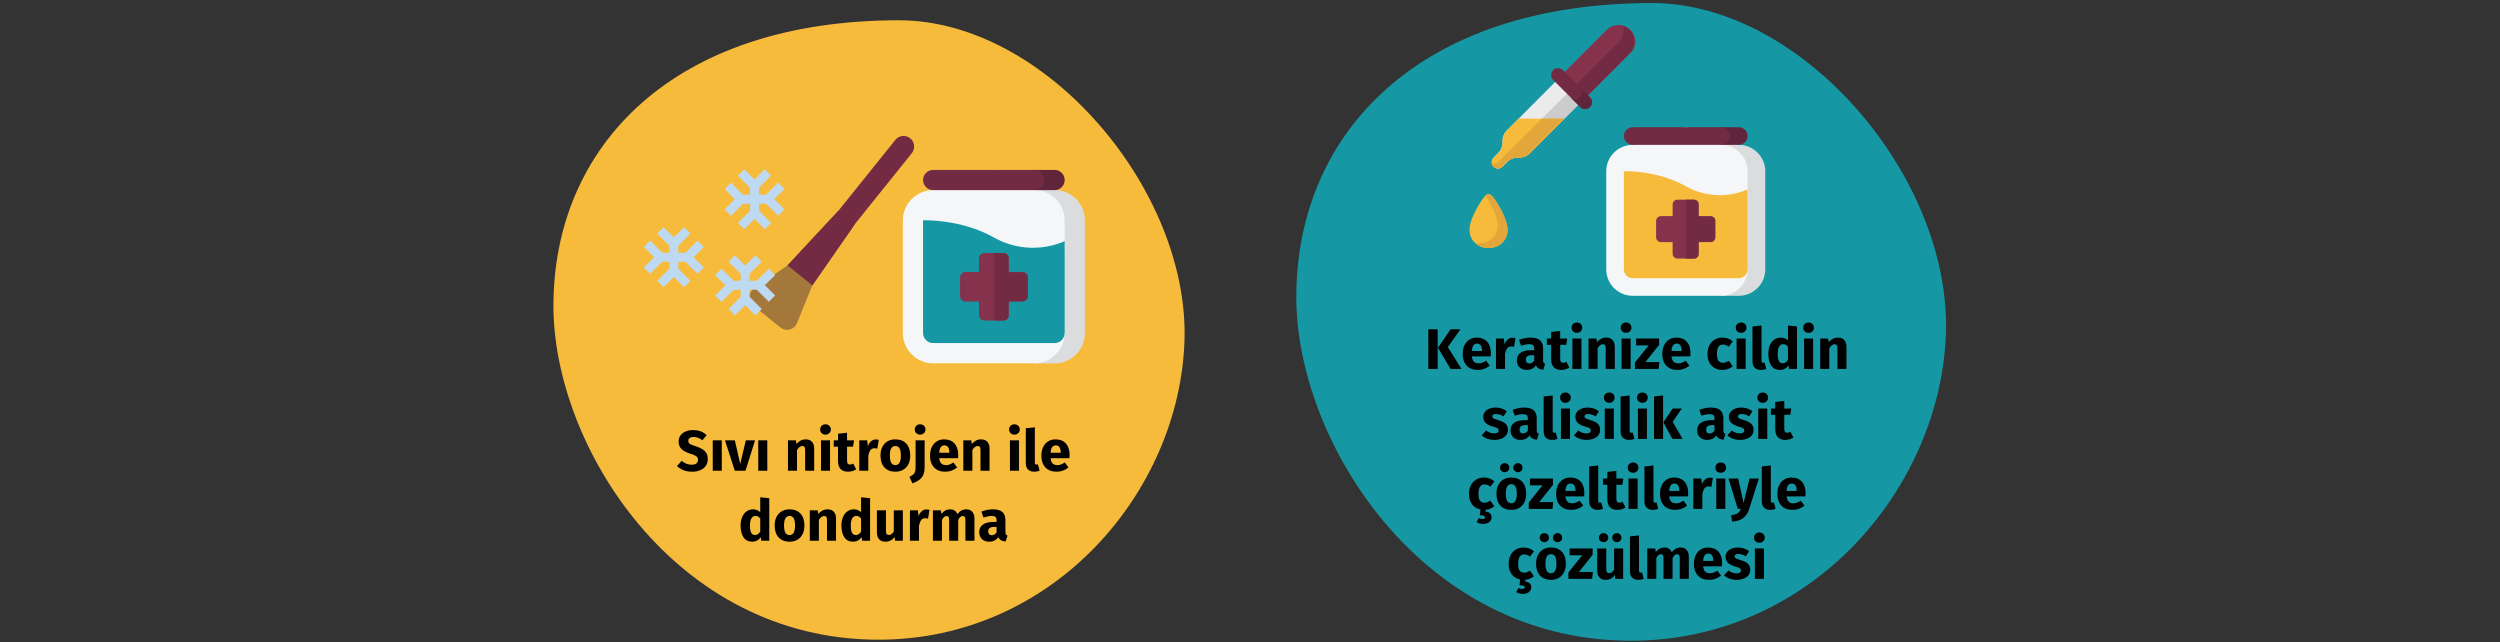 <?xml version="1.0" encoding="UTF-8"?>
<svg xmlns="http://www.w3.org/2000/svg" xmlns:xlink="http://www.w3.org/1999/xlink" width="786px" height="202px" viewBox="0 0 786 202" version="1.1">
  <rect x="0" y="0" width="786" height="202" fill="#333333" stroke="none"/>
  <title>Group 2@2x</title>
  <g id="Page-1" stroke="none" stroke-width="1" fill="none" fill-rule="evenodd">
    <g id="vorlage" transform="translate(-123, -549)">
      <g id="Group-2" transform="translate(123, 549.964)">
        <g id="Group" transform="translate(174, 5.411)" fill-rule="nonzero">
          <path d="M102.21,194.746 C157.435,194.746 196.853,148.036 198.4,100.769 C199.946,53.502 154.87,0 108.584,0 C37.609,0 0,39.608 0,89.828 C0,133.51 37.904,194.746 102.21,194.746 Z" id="Oval-Copy-4" fill="#F7BB3C"></path>
          <path d="M43.569,141.931 C44.589,141.931 45.471,141.766 46.215,141.436 C46.959,141.106 47.529,140.644 47.925,140.05 C48.321,139.456 48.519,138.769 48.519,137.989 C48.519,136.897 48.219,136.054 47.619,135.46 C47.019,134.866 46.083,134.365 44.811,133.957 C44.139,133.741 43.635,133.555 43.299,133.399 C42.963,133.243 42.729,133.078 42.597,132.904 C42.465,132.73 42.399,132.505 42.399,132.229 C42.399,131.833 42.549,131.53 42.849,131.32 C43.149,131.11 43.557,131.005 44.073,131.005 C45.045,131.005 45.957,131.353 46.809,132.049 L46.809,132.049 L48.177,130.447 C47.613,129.907 46.986,129.505 46.296,129.241 C45.606,128.977 44.793,128.845 43.857,128.845 C42.993,128.845 42.219,128.992 41.535,129.286 C40.851,129.58 40.317,130 39.933,130.546 C39.549,131.092 39.357,131.725 39.357,132.445 C39.357,133.381 39.648,134.155 40.23,134.767 C40.812,135.379 41.793,135.895 43.173,136.315 C43.785,136.507 44.253,136.687 44.577,136.855 C44.901,137.023 45.129,137.212 45.261,137.422 C45.393,137.632 45.459,137.893 45.459,138.205 C45.459,138.685 45.282,139.06 44.928,139.33 C44.574,139.6 44.091,139.735 43.479,139.735 C42.879,139.735 42.324,139.633 41.814,139.429 C41.304,139.225 40.809,138.919 40.329,138.511 L40.329,138.511 L38.835,140.149 C39.399,140.689 40.074,141.121 40.86,141.445 C41.646,141.769 42.549,141.931 43.569,141.931 Z M52.929,141.625 L52.929,132.067 L50.085,132.067 L50.085,141.625 L52.929,141.625 Z M60.381,141.625 L63.387,132.067 L60.489,132.067 L58.725,139.465 L57.033,132.067 L53.937,132.067 L57.015,141.625 L60.381,141.625 Z M67.239,141.625 L67.239,132.067 L64.395,132.067 L64.395,141.625 L67.239,141.625 Z M76.581,141.625 L76.581,135.091 C77.109,134.263 77.661,133.849 78.237,133.849 C78.537,133.849 78.762,133.942 78.912,134.128 C79.062,134.314 79.137,134.647 79.137,135.127 L79.137,135.127 L79.137,141.625 L81.981,141.625 L81.981,134.641 C81.981,133.729 81.747,133.021 81.279,132.517 C80.811,132.013 80.163,131.761 79.335,131.761 C78.747,131.761 78.216,131.881 77.742,132.121 C77.268,132.361 76.827,132.721 76.419,133.201 L76.419,133.201 L76.221,132.067 L73.737,132.067 L73.737,141.625 L76.581,141.625 Z M85.527,130.267 C86.019,130.267 86.424,130.114 86.742,129.808 C87.06,129.502 87.219,129.115 87.219,128.647 C87.219,128.179 87.06,127.792 86.742,127.486 C86.424,127.18 86.019,127.027 85.527,127.027 C85.035,127.027 84.633,127.18 84.321,127.486 C84.009,127.792 83.853,128.179 83.853,128.647 C83.853,129.115 84.009,129.502 84.321,129.808 C84.633,130.114 85.035,130.267 85.527,130.267 Z M86.967,141.625 L86.967,132.067 L84.123,132.067 L84.123,141.625 L86.967,141.625 Z M92.601,141.931 C93.057,141.931 93.516,141.865 93.978,141.733 C94.44,141.601 94.845,141.415 95.193,141.175 L95.193,141.175 L94.239,139.375 C93.879,139.579 93.537,139.681 93.213,139.681 C92.901,139.681 92.673,139.585 92.529,139.393 C92.385,139.201 92.313,138.883 92.313,138.439 L92.313,138.439 L92.313,134.047 L94.203,134.047 L94.509,132.067 L92.313,132.067 L92.313,129.673 L89.469,129.997 L89.469,132.067 L88.119,132.067 L88.119,134.047 L89.469,134.047 L89.469,138.475 C89.469,140.767 90.513,141.919 92.601,141.931 Z M98.991,141.625 L98.991,136.891 C99.159,136.111 99.39,135.526 99.684,135.136 C99.978,134.746 100.407,134.551 100.971,134.551 C101.187,134.551 101.475,134.593 101.835,134.677 L101.835,134.677 L102.285,131.923 C101.997,131.839 101.679,131.797 101.331,131.797 C100.779,131.797 100.284,131.986 99.846,132.364 C99.408,132.742 99.081,133.261 98.865,133.921 L98.865,133.921 L98.631,132.067 L96.147,132.067 L96.147,141.625 L98.991,141.625 Z M107.505,141.931 C108.465,141.931 109.296,141.721 109.998,141.301 C110.7,140.881 111.24,140.29 111.618,139.528 C111.996,138.766 112.185,137.875 112.185,136.855 C112.185,135.247 111.771,133.996 110.943,133.102 C110.115,132.208 108.969,131.761 107.505,131.761 C106.545,131.761 105.714,131.971 105.012,132.391 C104.31,132.811 103.77,133.402 103.392,134.164 C103.014,134.926 102.825,135.817 102.825,136.837 C102.825,138.445 103.242,139.696 104.076,140.59 C104.91,141.484 106.053,141.931 107.505,141.931 Z M107.505,139.843 C106.917,139.843 106.482,139.603 106.2,139.123 C105.918,138.643 105.777,137.881 105.777,136.837 C105.777,135.817 105.921,135.064 106.209,134.578 C106.497,134.092 106.929,133.849 107.505,133.849 C108.093,133.849 108.528,134.089 108.81,134.569 C109.092,135.049 109.233,135.811 109.233,136.855 C109.233,137.875 109.089,138.628 108.801,139.114 C108.513,139.6 108.081,139.843 107.505,139.843 Z M115.281,130.267 C115.773,130.267 116.178,130.114 116.496,129.808 C116.814,129.502 116.973,129.115 116.973,128.647 C116.973,128.179 116.814,127.792 116.496,127.486 C116.178,127.18 115.773,127.027 115.281,127.027 C114.789,127.027 114.387,127.18 114.075,127.486 C113.763,127.792 113.607,128.179 113.607,128.647 C113.607,129.115 113.763,129.502 114.075,129.808 C114.387,130.114 114.789,130.267 115.281,130.267 Z M112.869,145.603 C113.697,145.303 114.384,144.958 114.93,144.568 C115.476,144.178 115.908,143.659 116.226,143.011 C116.544,142.363 116.703,141.541 116.703,140.545 L116.703,140.545 L116.703,132.067 L113.859,132.067 L113.859,140.725 C113.859,141.289 113.784,141.742 113.634,142.084 C113.484,142.426 113.277,142.699 113.013,142.903 C112.749,143.107 112.383,143.317 111.915,143.533 L111.915,143.533 L112.869,145.603 Z M123.201,141.931 C124.569,141.931 125.811,141.487 126.927,140.599 L126.927,140.599 L125.757,139.015 C125.337,139.303 124.947,139.516 124.587,139.654 C124.227,139.792 123.855,139.861 123.471,139.861 C122.835,139.861 122.337,139.699 121.977,139.375 C121.617,139.051 121.389,138.487 121.293,137.683 L121.293,137.683 L127.215,137.683 C127.251,137.395 127.269,137.053 127.269,136.657 C127.269,135.121 126.879,133.921 126.099,133.057 C125.319,132.193 124.239,131.761 122.859,131.761 C121.923,131.761 121.119,131.986 120.447,132.436 C119.775,132.886 119.265,133.498 118.917,134.272 C118.569,135.046 118.395,135.919 118.395,136.891 C118.395,138.427 118.809,139.651 119.637,140.563 C120.465,141.475 121.653,141.931 123.201,141.931 Z M124.479,135.973 L121.293,135.973 C121.353,135.145 121.518,134.551 121.788,134.191 C122.058,133.831 122.439,133.651 122.931,133.651 C123.939,133.651 124.455,134.383 124.479,135.847 L124.479,135.847 L124.479,135.973 Z M131.715,141.625 L131.715,135.091 C132.243,134.263 132.795,133.849 133.371,133.849 C133.671,133.849 133.896,133.942 134.046,134.128 C134.196,134.314 134.271,134.647 134.271,135.127 L134.271,135.127 L134.271,141.625 L137.115,141.625 L137.115,134.641 C137.115,133.729 136.881,133.021 136.413,132.517 C135.945,132.013 135.297,131.761 134.469,131.761 C133.881,131.761 133.35,131.881 132.876,132.121 C132.402,132.361 131.961,132.721 131.553,133.201 L131.553,133.201 L131.355,132.067 L128.871,132.067 L128.871,141.625 L131.715,141.625 Z M144.927,130.267 C145.419,130.267 145.824,130.114 146.142,129.808 C146.46,129.502 146.619,129.115 146.619,128.647 C146.619,128.179 146.46,127.792 146.142,127.486 C145.824,127.18 145.419,127.027 144.927,127.027 C144.435,127.027 144.033,127.18 143.721,127.486 C143.409,127.792 143.253,128.179 143.253,128.647 C143.253,129.115 143.409,129.502 143.721,129.808 C144.033,130.114 144.435,130.267 144.927,130.267 Z M146.367,141.625 L146.367,132.067 L143.523,132.067 L143.523,141.625 L146.367,141.625 Z M151.137,141.931 C151.773,141.931 152.349,141.823 152.865,141.607 L152.865,141.607 L152.307,139.591 C152.163,139.651 152.007,139.681 151.839,139.681 C151.515,139.681 151.353,139.483 151.353,139.087 L151.353,139.087 L151.353,127.963 L148.509,128.269 L148.509,139.195 C148.509,140.071 148.74,140.746 149.202,141.22 C149.664,141.694 150.309,141.931 151.137,141.931 Z M158.211,141.931 C159.579,141.931 160.821,141.487 161.937,140.599 L161.937,140.599 L160.767,139.015 C160.347,139.303 159.957,139.516 159.597,139.654 C159.237,139.792 158.865,139.861 158.481,139.861 C157.845,139.861 157.347,139.699 156.987,139.375 C156.627,139.051 156.399,138.487 156.303,137.683 L156.303,137.683 L162.225,137.683 C162.261,137.395 162.279,137.053 162.279,136.657 C162.279,135.121 161.889,133.921 161.109,133.057 C160.329,132.193 159.249,131.761 157.869,131.761 C156.933,131.761 156.129,131.986 155.457,132.436 C154.785,132.886 154.275,133.498 153.927,134.272 C153.579,135.046 153.405,135.919 153.405,136.891 C153.405,138.427 153.819,139.651 154.647,140.563 C155.475,141.475 156.663,141.931 158.211,141.931 Z M159.489,135.973 L156.303,135.973 C156.363,135.145 156.528,134.551 156.798,134.191 C157.068,133.831 157.449,133.651 157.941,133.651 C158.949,133.651 159.465,134.383 159.489,135.847 L159.489,135.847 L159.489,135.973 Z M62.478,163.931 C63.618,163.931 64.524,163.457 65.196,162.509 L65.196,162.509 L65.34,163.625 L67.86,163.625 L67.86,150.269 L65.016,149.963 L65.016,154.661 C64.416,154.061 63.66,153.761 62.748,153.761 C61.98,153.761 61.299,153.977 60.705,154.409 C60.111,154.841 59.652,155.441 59.328,156.209 C59.004,156.977 58.842,157.847 58.842,158.819 C58.842,160.403 59.151,161.651 59.769,162.563 C60.387,163.475 61.29,163.931 62.478,163.931 Z M63.36,161.843 C62.856,161.843 62.469,161.621 62.199,161.177 C61.929,160.733 61.794,159.953 61.794,158.837 C61.794,157.817 61.95,157.061 62.262,156.569 C62.574,156.077 62.994,155.831 63.522,155.831 C63.822,155.831 64.089,155.897 64.323,156.029 C64.557,156.161 64.788,156.365 65.016,156.641 L65.016,156.641 L65.016,160.763 C64.572,161.483 64.02,161.843 63.36,161.843 Z M74.232,163.931 C75.192,163.931 76.023,163.721 76.725,163.301 C77.427,162.881 77.967,162.29 78.345,161.528 C78.723,160.766 78.912,159.875 78.912,158.855 C78.912,157.247 78.498,155.996 77.67,155.102 C76.842,154.208 75.696,153.761 74.232,153.761 C73.272,153.761 72.441,153.971 71.739,154.391 C71.037,154.811 70.497,155.402 70.119,156.164 C69.741,156.926 69.552,157.817 69.552,158.837 C69.552,160.445 69.969,161.696 70.803,162.59 C71.637,163.484 72.78,163.931 74.232,163.931 Z M74.232,161.843 C73.644,161.843 73.209,161.603 72.927,161.123 C72.645,160.643 72.504,159.881 72.504,158.837 C72.504,157.817 72.648,157.064 72.936,156.578 C73.224,156.092 73.656,155.849 74.232,155.849 C74.82,155.849 75.255,156.089 75.537,156.569 C75.819,157.049 75.96,157.811 75.96,158.855 C75.96,159.875 75.816,160.628 75.528,161.114 C75.24,161.6 74.808,161.843 74.232,161.843 Z M83.448,163.625 L83.448,157.091 C83.976,156.263 84.528,155.849 85.104,155.849 C85.404,155.849 85.629,155.942 85.779,156.128 C85.929,156.314 86.004,156.647 86.004,157.127 L86.004,157.127 L86.004,163.625 L88.848,163.625 L88.848,156.641 C88.848,155.729 88.614,155.021 88.146,154.517 C87.678,154.013 87.03,153.761 86.202,153.761 C85.614,153.761 85.083,153.881 84.609,154.121 C84.135,154.361 83.694,154.721 83.286,155.201 L83.286,155.201 L83.088,154.067 L80.604,154.067 L80.604,163.625 L83.448,163.625 Z M94.176,163.931 C95.316,163.931 96.222,163.457 96.894,162.509 L96.894,162.509 L97.038,163.625 L99.558,163.625 L99.558,150.269 L96.714,149.963 L96.714,154.661 C96.114,154.061 95.358,153.761 94.446,153.761 C93.678,153.761 92.997,153.977 92.403,154.409 C91.809,154.841 91.35,155.441 91.026,156.209 C90.702,156.977 90.54,157.847 90.54,158.819 C90.54,160.403 90.849,161.651 91.467,162.563 C92.085,163.475 92.988,163.931 94.176,163.931 Z M95.058,161.843 C94.554,161.843 94.167,161.621 93.897,161.177 C93.627,160.733 93.492,159.953 93.492,158.837 C93.492,157.817 93.648,157.061 93.96,156.569 C94.272,156.077 94.692,155.831 95.22,155.831 C95.52,155.831 95.787,155.897 96.021,156.029 C96.255,156.161 96.486,156.365 96.714,156.641 L96.714,156.641 L96.714,160.763 C96.27,161.483 95.718,161.843 95.058,161.843 Z M104.364,163.931 C105.6,163.931 106.566,163.427 107.262,162.419 L107.262,162.419 L107.388,163.625 L109.854,163.625 L109.854,154.067 L107.01,154.067 L107.01,160.709 C106.578,161.453 106.062,161.825 105.462,161.825 C105.15,161.825 104.919,161.732 104.769,161.546 C104.619,161.36 104.544,161.033 104.544,160.565 L104.544,160.565 L104.544,154.067 L101.7,154.067 L101.7,160.925 C101.7,161.873 101.925,162.611 102.375,163.139 C102.825,163.667 103.488,163.931 104.364,163.931 Z M114.93,163.625 L114.93,158.891 C115.098,158.111 115.329,157.526 115.623,157.136 C115.917,156.746 116.346,156.551 116.91,156.551 C117.126,156.551 117.414,156.593 117.774,156.677 L117.774,156.677 L118.224,153.923 C117.936,153.839 117.618,153.797 117.27,153.797 C116.718,153.797 116.223,153.986 115.785,154.364 C115.347,154.742 115.02,155.261 114.804,155.921 L114.804,155.921 L114.57,154.067 L112.086,154.067 L112.086,163.625 L114.93,163.625 Z M122.148,163.625 L122.148,157.091 C122.364,156.683 122.589,156.374 122.823,156.164 C123.057,155.954 123.318,155.849 123.606,155.849 C124.146,155.849 124.416,156.275 124.416,157.127 L124.416,157.127 L124.416,163.625 L127.26,163.625 L127.26,157.091 C127.476,156.671 127.698,156.359 127.926,156.155 C128.154,155.951 128.418,155.849 128.718,155.849 C129.258,155.849 129.528,156.275 129.528,157.127 L129.528,157.127 L129.528,163.625 L132.372,163.625 L132.372,156.641 C132.372,155.741 132.144,155.036 131.688,154.526 C131.232,154.016 130.626,153.761 129.87,153.761 C129.27,153.761 128.739,153.884 128.277,154.13 C127.815,154.376 127.392,154.757 127.008,155.273 C126.828,154.793 126.543,154.421 126.153,154.157 C125.763,153.893 125.298,153.761 124.758,153.761 C124.182,153.761 123.669,153.878 123.219,154.112 C122.769,154.346 122.358,154.703 121.986,155.183 L121.986,155.183 L121.788,154.067 L119.304,154.067 L119.304,163.625 L122.148,163.625 Z M136.98,163.931 C138.276,163.931 139.236,163.451 139.86,162.491 C140.064,162.947 140.352,163.28 140.724,163.49 C141.096,163.7 141.576,163.829 142.164,163.877 L142.164,163.877 L142.758,162.023 C142.53,161.939 142.365,161.813 142.263,161.645 C142.161,161.477 142.11,161.213 142.11,160.853 L142.11,160.853 L142.11,157.145 C142.11,156.017 141.792,155.171 141.156,154.607 C140.52,154.043 139.518,153.761 138.15,153.761 C137.61,153.761 137.025,153.821 136.395,153.941 C135.765,154.061 135.15,154.235 134.55,154.463 L134.55,154.463 L135.198,156.335 C135.666,156.179 136.122,156.056 136.566,155.966 C137.01,155.876 137.388,155.831 137.7,155.831 C138.3,155.831 138.72,155.936 138.96,156.146 C139.2,156.356 139.32,156.743 139.32,157.307 L139.32,157.307 L139.32,157.721 L138.348,157.721 C136.896,157.721 135.786,157.997 135.018,158.549 C134.25,159.101 133.866,159.899 133.866,160.943 C133.866,161.831 134.148,162.551 134.712,163.103 C135.276,163.655 136.032,163.931 136.98,163.931 Z M137.808,161.897 C137.46,161.897 137.187,161.792 136.989,161.582 C136.791,161.372 136.692,161.075 136.692,160.691 C136.692,160.211 136.851,159.857 137.169,159.629 C137.487,159.401 137.97,159.287 138.618,159.287 L138.618,159.287 L139.32,159.287 L139.32,160.979 C138.96,161.591 138.456,161.897 137.808,161.897 Z" id="Sıvınitrojeniledondurma" fill="#000000"></path>
        </g>
        <g id="Group" transform="translate(407.557, 0)" fill-rule="nonzero">
          <path d="M105.218,200.478 C162.068,200.478 202.646,152.392 204.238,103.734 C205.831,55.077 159.427,0 111.779,0 C38.716,0 0,40.774 0,92.471 C0,137.439 39.019,200.478 105.218,200.478 Z" id="Oval-Copy-4-4" fill="#1598A4"></path>
          <path d="M44.45,115.036 L44.45,102.562 L41.498,102.562 L41.498,115.036 L44.45,115.036 Z M51.938,115.036 L47.636,108.16 L51.614,102.562 L48.5,102.562 L44.54,108.376 L48.518,115.036 L51.938,115.036 Z M57.104,115.342 C58.472,115.342 59.714,114.898 60.83,114.01 L60.83,114.01 L59.66,112.426 C59.24,112.714 58.85,112.927 58.49,113.065 C58.13,113.203 57.758,113.272 57.374,113.272 C56.738,113.272 56.24,113.11 55.88,112.786 C55.52,112.462 55.292,111.898 55.196,111.094 L55.196,111.094 L61.118,111.094 C61.154,110.806 61.172,110.464 61.172,110.068 C61.172,108.532 60.782,107.332 60.002,106.468 C59.222,105.604 58.142,105.172 56.762,105.172 C55.826,105.172 55.022,105.397 54.35,105.847 C53.678,106.297 53.168,106.909 52.82,107.683 C52.472,108.457 52.298,109.33 52.298,110.302 C52.298,111.838 52.712,113.062 53.54,113.974 C54.368,114.886 55.556,115.342 57.104,115.342 Z M58.382,109.384 L55.196,109.384 C55.256,108.556 55.421,107.962 55.691,107.602 C55.961,107.242 56.342,107.062 56.834,107.062 C57.842,107.062 58.358,107.794 58.382,109.258 L58.382,109.258 L58.382,109.384 Z M65.618,115.036 L65.618,110.302 C65.786,109.522 66.017,108.937 66.311,108.547 C66.605,108.157 67.034,107.962 67.598,107.962 C67.814,107.962 68.102,108.004 68.462,108.088 L68.462,108.088 L68.912,105.334 C68.624,105.25 68.306,105.208 67.958,105.208 C67.406,105.208 66.911,105.397 66.473,105.775 C66.035,106.153 65.708,106.672 65.492,107.332 L65.492,107.332 L65.258,105.478 L62.774,105.478 L62.774,115.036 L65.618,115.036 Z M72.458,115.342 C73.754,115.342 74.714,114.862 75.338,113.902 C75.542,114.358 75.83,114.691 76.202,114.901 C76.574,115.111 77.054,115.24 77.642,115.288 L77.642,115.288 L78.236,113.434 C78.008,113.35 77.843,113.224 77.741,113.056 C77.639,112.888 77.588,112.624 77.588,112.264 L77.588,112.264 L77.588,108.556 C77.588,107.428 77.27,106.582 76.634,106.018 C75.998,105.454 74.996,105.172 73.628,105.172 C73.088,105.172 72.503,105.232 71.873,105.352 C71.243,105.472 70.628,105.646 70.028,105.874 L70.028,105.874 L70.676,107.746 C71.144,107.59 71.6,107.467 72.044,107.377 C72.488,107.287 72.866,107.242 73.178,107.242 C73.778,107.242 74.198,107.347 74.438,107.557 C74.678,107.767 74.798,108.154 74.798,108.718 L74.798,108.718 L74.798,109.132 L73.826,109.132 C72.374,109.132 71.264,109.408 70.496,109.96 C69.728,110.512 69.344,111.31 69.344,112.354 C69.344,113.242 69.626,113.962 70.19,114.514 C70.754,115.066 71.51,115.342 72.458,115.342 Z M73.286,113.308 C72.938,113.308 72.665,113.203 72.467,112.993 C72.269,112.783 72.17,112.486 72.17,112.102 C72.17,111.622 72.329,111.268 72.647,111.04 C72.965,110.812 73.448,110.698 74.096,110.698 L74.096,110.698 L74.798,110.698 L74.798,112.39 C74.438,113.002 73.934,113.308 73.286,113.308 Z M83.258,115.342 C83.714,115.342 84.173,115.276 84.635,115.144 C85.097,115.012 85.502,114.826 85.85,114.586 L85.85,114.586 L84.896,112.786 C84.536,112.99 84.194,113.092 83.87,113.092 C83.558,113.092 83.33,112.996 83.186,112.804 C83.042,112.612 82.97,112.294 82.97,111.85 L82.97,111.85 L82.97,107.458 L84.86,107.458 L85.166,105.478 L82.97,105.478 L82.97,103.084 L80.126,103.408 L80.126,105.478 L78.776,105.478 L78.776,107.458 L80.126,107.458 L80.126,111.886 C80.126,114.178 81.17,115.33 83.258,115.342 Z M88.208,103.678 C88.7,103.678 89.105,103.525 89.423,103.219 C89.741,102.913 89.9,102.526 89.9,102.058 C89.9,101.59 89.741,101.203 89.423,100.897 C89.105,100.591 88.7,100.438 88.208,100.438 C87.716,100.438 87.314,100.591 87.002,100.897 C86.69,101.203 86.534,101.59 86.534,102.058 C86.534,102.526 86.69,102.913 87.002,103.219 C87.314,103.525 87.716,103.678 88.208,103.678 Z M89.648,115.036 L89.648,105.478 L86.804,105.478 L86.804,115.036 L89.648,115.036 Z M94.724,115.036 L94.724,108.502 C95.252,107.674 95.804,107.26 96.38,107.26 C96.68,107.26 96.905,107.353 97.055,107.539 C97.205,107.725 97.28,108.058 97.28,108.538 L97.28,108.538 L97.28,115.036 L100.124,115.036 L100.124,108.052 C100.124,107.14 99.89,106.432 99.422,105.928 C98.954,105.424 98.306,105.172 97.478,105.172 C96.89,105.172 96.359,105.292 95.885,105.532 C95.411,105.772 94.97,106.132 94.562,106.612 L94.562,106.612 L94.364,105.478 L91.88,105.478 L91.88,115.036 L94.724,115.036 Z M103.67,103.678 C104.162,103.678 104.567,103.525 104.885,103.219 C105.203,102.913 105.362,102.526 105.362,102.058 C105.362,101.59 105.203,101.203 104.885,100.897 C104.567,100.591 104.162,100.438 103.67,100.438 C103.178,100.438 102.776,100.591 102.464,100.897 C102.152,101.203 101.996,101.59 101.996,102.058 C101.996,102.526 102.152,102.913 102.464,103.219 C102.776,103.525 103.178,103.678 103.67,103.678 Z M105.11,115.036 L105.11,105.478 L102.266,105.478 L102.266,115.036 L105.11,115.036 Z M113.912,115.036 L114.164,112.876 L109.754,112.876 L114.074,107.476 L114.074,105.478 L106.838,105.478 L106.838,107.62 L110.798,107.62 L106.46,113.02 L106.46,115.036 L113.912,115.036 Z M119.87,115.342 C121.238,115.342 122.48,114.898 123.596,114.01 L123.596,114.01 L122.426,112.426 C122.006,112.714 121.616,112.927 121.256,113.065 C120.896,113.203 120.524,113.272 120.14,113.272 C119.504,113.272 119.006,113.11 118.646,112.786 C118.286,112.462 118.058,111.898 117.962,111.094 L117.962,111.094 L123.884,111.094 C123.92,110.806 123.938,110.464 123.938,110.068 C123.938,108.532 123.548,107.332 122.768,106.468 C121.988,105.604 120.908,105.172 119.528,105.172 C118.592,105.172 117.788,105.397 117.116,105.847 C116.444,106.297 115.934,106.909 115.586,107.683 C115.238,108.457 115.064,109.33 115.064,110.302 C115.064,111.838 115.478,113.062 116.306,113.974 C117.134,114.886 118.322,115.342 119.87,115.342 Z M121.148,109.384 L117.962,109.384 C118.022,108.556 118.187,107.962 118.457,107.602 C118.727,107.242 119.108,107.062 119.6,107.062 C120.608,107.062 121.124,107.794 121.148,109.258 L121.148,109.258 L121.148,109.384 Z M134,115.342 C135.2,115.342 136.274,114.964 137.222,114.208 L137.222,114.208 L135.98,112.444 C135.608,112.672 135.29,112.837 135.026,112.939 C134.762,113.041 134.468,113.092 134.144,113.092 C133.532,113.092 133.064,112.882 132.74,112.462 C132.416,112.042 132.254,111.328 132.254,110.32 C132.254,109.276 132.416,108.52 132.74,108.052 C133.064,107.584 133.544,107.35 134.18,107.35 C134.792,107.35 135.398,107.578 135.998,108.034 L135.998,108.034 L137.222,106.342 C136.754,105.946 136.256,105.652 135.728,105.46 C135.2,105.268 134.606,105.172 133.946,105.172 C133.01,105.172 132.188,105.391 131.48,105.829 C130.772,106.267 130.226,106.876 129.842,107.656 C129.458,108.436 129.266,109.33 129.266,110.338 C129.266,111.346 129.458,112.225 129.842,112.975 C130.226,113.725 130.772,114.307 131.48,114.721 C132.188,115.135 133.028,115.342 134,115.342 Z M139.832,103.678 C140.324,103.678 140.729,103.525 141.047,103.219 C141.365,102.913 141.524,102.526 141.524,102.058 C141.524,101.59 141.365,101.203 141.047,100.897 C140.729,100.591 140.324,100.438 139.832,100.438 C139.34,100.438 138.938,100.591 138.626,100.897 C138.314,101.203 138.158,101.59 138.158,102.058 C138.158,102.526 138.314,102.913 138.626,103.219 C138.938,103.525 139.34,103.678 139.832,103.678 Z M141.272,115.036 L141.272,105.478 L138.428,105.478 L138.428,115.036 L141.272,115.036 Z M146.042,115.342 C146.678,115.342 147.254,115.234 147.77,115.018 L147.77,115.018 L147.212,113.002 C147.068,113.062 146.912,113.092 146.744,113.092 C146.42,113.092 146.258,112.894 146.258,112.498 L146.258,112.498 L146.258,101.374 L143.414,101.68 L143.414,112.606 C143.414,113.482 143.645,114.157 144.107,114.631 C144.569,115.105 145.214,115.342 146.042,115.342 Z M152.036,115.342 C153.176,115.342 154.082,114.868 154.754,113.92 L154.754,113.92 L154.898,115.036 L157.418,115.036 L157.418,101.68 L154.574,101.374 L154.574,106.072 C153.974,105.472 153.218,105.172 152.306,105.172 C151.538,105.172 150.857,105.388 150.263,105.82 C149.669,106.252 149.21,106.852 148.886,107.62 C148.562,108.388 148.4,109.258 148.4,110.23 C148.4,111.814 148.709,113.062 149.327,113.974 C149.945,114.886 150.848,115.342 152.036,115.342 Z M152.918,113.254 C152.414,113.254 152.027,113.032 151.757,112.588 C151.487,112.144 151.352,111.364 151.352,110.248 C151.352,109.228 151.508,108.472 151.82,107.98 C152.132,107.488 152.552,107.242 153.08,107.242 C153.38,107.242 153.647,107.308 153.881,107.44 C154.115,107.572 154.346,107.776 154.574,108.052 L154.574,108.052 L154.574,112.174 C154.13,112.894 153.578,113.254 152.918,113.254 Z M161.054,103.678 C161.546,103.678 161.951,103.525 162.269,103.219 C162.587,102.913 162.746,102.526 162.746,102.058 C162.746,101.59 162.587,101.203 162.269,100.897 C161.951,100.591 161.546,100.438 161.054,100.438 C160.562,100.438 160.16,100.591 159.848,100.897 C159.536,101.203 159.38,101.59 159.38,102.058 C159.38,102.526 159.536,102.913 159.848,103.219 C160.16,103.525 160.562,103.678 161.054,103.678 Z M162.494,115.036 L162.494,105.478 L159.65,105.478 L159.65,115.036 L162.494,115.036 Z M167.57,115.036 L167.57,108.502 C168.098,107.674 168.65,107.26 169.226,107.26 C169.526,107.26 169.751,107.353 169.901,107.539 C170.051,107.725 170.126,108.058 170.126,108.538 L170.126,108.538 L170.126,115.036 L172.97,115.036 L172.97,108.052 C172.97,107.14 172.736,106.432 172.268,105.928 C171.8,105.424 171.152,105.172 170.324,105.172 C169.736,105.172 169.205,105.292 168.731,105.532 C168.257,105.772 167.816,106.132 167.408,106.612 L167.408,106.612 L167.21,105.478 L164.726,105.478 L164.726,115.036 L167.57,115.036 Z M62.288,137.342 C63.08,137.342 63.8,137.216 64.448,136.964 C65.096,136.712 65.606,136.349 65.978,135.875 C66.35,135.401 66.536,134.84 66.536,134.192 C66.536,133.376 66.293,132.737 65.807,132.275 C65.321,131.813 64.58,131.438 63.584,131.15 C63.008,130.982 62.582,130.838 62.306,130.718 C62.03,130.598 61.847,130.481 61.757,130.367 C61.667,130.253 61.622,130.106 61.622,129.926 C61.622,129.698 61.721,129.521 61.919,129.395 C62.117,129.269 62.402,129.206 62.774,129.206 C63.566,129.206 64.352,129.452 65.132,129.944 L65.132,129.944 L66.176,128.342 C65.72,127.97 65.192,127.682 64.592,127.478 C63.992,127.274 63.35,127.172 62.666,127.172 C61.886,127.172 61.199,127.301 60.605,127.559 C60.011,127.817 59.555,128.165 59.237,128.603 C58.919,129.041 58.76,129.536 58.76,130.088 C58.76,130.82 58.994,131.432 59.462,131.924 C59.93,132.416 60.638,132.8 61.586,133.076 C62.186,133.244 62.624,133.385 62.9,133.499 C63.176,133.613 63.362,133.736 63.458,133.868 C63.554,134 63.602,134.18 63.602,134.408 C63.602,134.696 63.479,134.918 63.233,135.074 C62.987,135.23 62.648,135.308 62.216,135.308 C61.328,135.308 60.482,134.996 59.678,134.372 L59.678,134.372 L58.292,135.92 C58.772,136.364 59.357,136.712 60.047,136.964 C60.737,137.216 61.484,137.342 62.288,137.342 Z M70.46,137.342 C71.756,137.342 72.716,136.862 73.34,135.902 C73.544,136.358 73.832,136.691 74.204,136.901 C74.576,137.111 75.056,137.24 75.644,137.288 L75.644,137.288 L76.238,135.434 C76.01,135.35 75.845,135.224 75.743,135.056 C75.641,134.888 75.59,134.624 75.59,134.264 L75.59,134.264 L75.59,130.556 C75.59,129.428 75.272,128.582 74.636,128.018 C74,127.454 72.998,127.172 71.63,127.172 C71.09,127.172 70.505,127.232 69.875,127.352 C69.245,127.472 68.63,127.646 68.03,127.874 L68.03,127.874 L68.678,129.746 C69.146,129.59 69.602,129.467 70.046,129.377 C70.49,129.287 70.868,129.242 71.18,129.242 C71.78,129.242 72.2,129.347 72.44,129.557 C72.68,129.767 72.8,130.154 72.8,130.718 L72.8,130.718 L72.8,131.132 L71.828,131.132 C70.376,131.132 69.266,131.408 68.498,131.96 C67.73,132.512 67.346,133.31 67.346,134.354 C67.346,135.242 67.628,135.962 68.192,136.514 C68.756,137.066 69.512,137.342 70.46,137.342 Z M71.288,135.308 C70.94,135.308 70.667,135.203 70.469,134.993 C70.271,134.783 70.172,134.486 70.172,134.102 C70.172,133.622 70.331,133.268 70.649,133.04 C70.967,132.812 71.45,132.698 72.098,132.698 L72.098,132.698 L72.8,132.698 L72.8,134.39 C72.44,135.002 71.936,135.308 71.288,135.308 Z M80.396,137.342 C81.032,137.342 81.608,137.234 82.124,137.018 L82.124,137.018 L81.566,135.002 C81.422,135.062 81.266,135.092 81.098,135.092 C80.774,135.092 80.612,134.894 80.612,134.498 L80.612,134.498 L80.612,123.374 L77.768,123.68 L77.768,134.606 C77.768,135.482 77.999,136.157 78.461,136.631 C78.923,137.105 79.568,137.342 80.396,137.342 Z M84.608,125.678 C85.1,125.678 85.505,125.525 85.823,125.219 C86.141,124.913 86.3,124.526 86.3,124.058 C86.3,123.59 86.141,123.203 85.823,122.897 C85.505,122.591 85.1,122.438 84.608,122.438 C84.116,122.438 83.714,122.591 83.402,122.897 C83.09,123.203 82.934,123.59 82.934,124.058 C82.934,124.526 83.09,124.913 83.402,125.219 C83.714,125.525 84.116,125.678 84.608,125.678 Z M86.048,137.036 L86.048,127.478 L83.204,127.478 L83.204,137.036 L86.048,137.036 Z M91.268,137.342 C92.06,137.342 92.78,137.216 93.428,136.964 C94.076,136.712 94.586,136.349 94.958,135.875 C95.33,135.401 95.516,134.84 95.516,134.192 C95.516,133.376 95.273,132.737 94.787,132.275 C94.301,131.813 93.56,131.438 92.564,131.15 C91.988,130.982 91.562,130.838 91.286,130.718 C91.01,130.598 90.827,130.481 90.737,130.367 C90.647,130.253 90.602,130.106 90.602,129.926 C90.602,129.698 90.701,129.521 90.899,129.395 C91.097,129.269 91.382,129.206 91.754,129.206 C92.546,129.206 93.332,129.452 94.112,129.944 L94.112,129.944 L95.156,128.342 C94.7,127.97 94.172,127.682 93.572,127.478 C92.972,127.274 92.33,127.172 91.646,127.172 C90.866,127.172 90.179,127.301 89.585,127.559 C88.991,127.817 88.535,128.165 88.217,128.603 C87.899,129.041 87.74,129.536 87.74,130.088 C87.74,130.82 87.974,131.432 88.442,131.924 C88.91,132.416 89.618,132.8 90.566,133.076 C91.166,133.244 91.604,133.385 91.88,133.499 C92.156,133.613 92.342,133.736 92.438,133.868 C92.534,134 92.582,134.18 92.582,134.408 C92.582,134.696 92.459,134.918 92.213,135.074 C91.967,135.23 91.628,135.308 91.196,135.308 C90.308,135.308 89.462,134.996 88.658,134.372 L88.658,134.372 L87.272,135.92 C87.752,136.364 88.337,136.712 89.027,136.964 C89.717,137.216 90.464,137.342 91.268,137.342 Z M98.378,125.678 C98.87,125.678 99.275,125.525 99.593,125.219 C99.911,124.913 100.07,124.526 100.07,124.058 C100.07,123.59 99.911,123.203 99.593,122.897 C99.275,122.591 98.87,122.438 98.378,122.438 C97.886,122.438 97.484,122.591 97.172,122.897 C96.86,123.203 96.704,123.59 96.704,124.058 C96.704,124.526 96.86,124.913 97.172,125.219 C97.484,125.525 97.886,125.678 98.378,125.678 Z M99.818,137.036 L99.818,127.478 L96.974,127.478 L96.974,137.036 L99.818,137.036 Z M104.588,137.342 C105.224,137.342 105.8,137.234 106.316,137.018 L106.316,137.018 L105.758,135.002 C105.614,135.062 105.458,135.092 105.29,135.092 C104.966,135.092 104.804,134.894 104.804,134.498 L104.804,134.498 L104.804,123.374 L101.96,123.68 L101.96,134.606 C101.96,135.482 102.191,136.157 102.653,136.631 C103.115,137.105 103.76,137.342 104.588,137.342 Z M108.8,125.678 C109.292,125.678 109.697,125.525 110.015,125.219 C110.333,124.913 110.492,124.526 110.492,124.058 C110.492,123.59 110.333,123.203 110.015,122.897 C109.697,122.591 109.292,122.438 108.8,122.438 C108.308,122.438 107.906,122.591 107.594,122.897 C107.282,123.203 107.126,123.59 107.126,124.058 C107.126,124.526 107.282,124.913 107.594,125.219 C107.906,125.525 108.308,125.678 108.8,125.678 Z M110.24,137.036 L110.24,127.478 L107.396,127.478 L107.396,137.036 L110.24,137.036 Z M115.316,137.036 L115.316,123.374 L112.472,123.68 L112.472,137.036 L115.316,137.036 Z M121.454,137.036 L118.322,131.672 L121.22,127.478 L118.322,127.478 L115.406,131.816 L118.25,137.036 L121.454,137.036 Z M129.14,137.342 C130.436,137.342 131.396,136.862 132.02,135.902 C132.224,136.358 132.512,136.691 132.884,136.901 C133.256,137.111 133.736,137.24 134.324,137.288 L134.324,137.288 L134.918,135.434 C134.69,135.35 134.525,135.224 134.423,135.056 C134.321,134.888 134.27,134.624 134.27,134.264 L134.27,134.264 L134.27,130.556 C134.27,129.428 133.952,128.582 133.316,128.018 C132.68,127.454 131.678,127.172 130.31,127.172 C129.77,127.172 129.185,127.232 128.555,127.352 C127.925,127.472 127.31,127.646 126.71,127.874 L126.71,127.874 L127.358,129.746 C127.826,129.59 128.282,129.467 128.726,129.377 C129.17,129.287 129.548,129.242 129.86,129.242 C130.46,129.242 130.88,129.347 131.12,129.557 C131.36,129.767 131.48,130.154 131.48,130.718 L131.48,130.718 L131.48,131.132 L130.508,131.132 C129.056,131.132 127.946,131.408 127.178,131.96 C126.41,132.512 126.026,133.31 126.026,134.354 C126.026,135.242 126.308,135.962 126.872,136.514 C127.436,137.066 128.192,137.342 129.14,137.342 Z M129.968,135.308 C129.62,135.308 129.347,135.203 129.149,134.993 C128.951,134.783 128.852,134.486 128.852,134.102 C128.852,133.622 129.011,133.268 129.329,133.04 C129.647,132.812 130.13,132.698 130.778,132.698 L130.778,132.698 L131.48,132.698 L131.48,134.39 C131.12,135.002 130.616,135.308 129.968,135.308 Z M139.526,137.342 C140.318,137.342 141.038,137.216 141.686,136.964 C142.334,136.712 142.844,136.349 143.216,135.875 C143.588,135.401 143.774,134.84 143.774,134.192 C143.774,133.376 143.531,132.737 143.045,132.275 C142.559,131.813 141.818,131.438 140.822,131.15 C140.246,130.982 139.82,130.838 139.544,130.718 C139.268,130.598 139.085,130.481 138.995,130.367 C138.905,130.253 138.86,130.106 138.86,129.926 C138.86,129.698 138.959,129.521 139.157,129.395 C139.355,129.269 139.64,129.206 140.012,129.206 C140.804,129.206 141.59,129.452 142.37,129.944 L142.37,129.944 L143.414,128.342 C142.958,127.97 142.43,127.682 141.83,127.478 C141.23,127.274 140.588,127.172 139.904,127.172 C139.124,127.172 138.437,127.301 137.843,127.559 C137.249,127.817 136.793,128.165 136.475,128.603 C136.157,129.041 135.998,129.536 135.998,130.088 C135.998,130.82 136.232,131.432 136.7,131.924 C137.168,132.416 137.876,132.8 138.824,133.076 C139.424,133.244 139.862,133.385 140.138,133.499 C140.414,133.613 140.6,133.736 140.696,133.868 C140.792,134 140.84,134.18 140.84,134.408 C140.84,134.696 140.717,134.918 140.471,135.074 C140.225,135.23 139.886,135.308 139.454,135.308 C138.566,135.308 137.72,134.996 136.916,134.372 L136.916,134.372 L135.53,135.92 C136.01,136.364 136.595,136.712 137.285,136.964 C137.975,137.216 138.722,137.342 139.526,137.342 Z M146.636,125.678 C147.128,125.678 147.533,125.525 147.851,125.219 C148.169,124.913 148.328,124.526 148.328,124.058 C148.328,123.59 148.169,123.203 147.851,122.897 C147.533,122.591 147.128,122.438 146.636,122.438 C146.144,122.438 145.742,122.591 145.43,122.897 C145.118,123.203 144.962,123.59 144.962,124.058 C144.962,124.526 145.118,124.913 145.43,125.219 C145.742,125.525 146.144,125.678 146.636,125.678 Z M148.076,137.036 L148.076,127.478 L145.232,127.478 L145.232,137.036 L148.076,137.036 Z M153.71,137.342 C154.166,137.342 154.625,137.276 155.087,137.144 C155.549,137.012 155.954,136.826 156.302,136.586 L156.302,136.586 L155.348,134.786 C154.988,134.99 154.646,135.092 154.322,135.092 C154.01,135.092 153.782,134.996 153.638,134.804 C153.494,134.612 153.422,134.294 153.422,133.85 L153.422,133.85 L153.422,129.458 L155.312,129.458 L155.618,127.478 L153.422,127.478 L153.422,125.084 L150.578,125.408 L150.578,127.478 L149.228,127.478 L149.228,129.458 L150.578,129.458 L150.578,133.886 C150.578,136.178 151.622,137.33 153.71,137.342 Z M58.724,163.752 C59.54,163.752 60.191,163.56 60.677,163.176 C61.163,162.792 61.406,162.294 61.406,161.682 C61.406,161.178 61.253,160.773 60.947,160.467 C60.641,160.161 60.17,159.972 59.534,159.9 L59.534,159.9 L59.534,159.324 C60.53,159.228 61.436,158.856 62.252,158.208 L62.252,158.208 L61.01,156.444 C60.638,156.672 60.32,156.837 60.056,156.939 C59.792,157.041 59.498,157.092 59.174,157.092 C58.562,157.092 58.094,156.882 57.77,156.462 C57.446,156.042 57.284,155.328 57.284,154.32 C57.284,153.276 57.446,152.52 57.77,152.052 C58.094,151.584 58.574,151.35 59.21,151.35 C59.822,151.35 60.428,151.578 61.028,152.034 L61.028,152.034 L62.252,150.342 C61.784,149.946 61.286,149.652 60.758,149.46 C60.23,149.268 59.636,149.172 58.976,149.172 C58.04,149.172 57.218,149.391 56.51,149.829 C55.802,150.267 55.256,150.876 54.872,151.656 C54.488,152.436 54.296,153.33 54.296,154.338 C54.296,155.646 54.617,156.732 55.259,157.596 C55.901,158.46 56.786,159.006 57.914,159.234 L57.914,159.234 L57.698,161.052 C58.274,161.052 58.694,161.1 58.958,161.196 C59.222,161.292 59.354,161.448 59.354,161.664 C59.354,162.024 59.072,162.204 58.508,162.204 C58.148,162.204 57.764,162.102 57.356,161.898 L57.356,161.898 L56.708,163.212 C56.948,163.368 57.242,163.497 57.59,163.599 C57.938,163.701 58.316,163.752 58.724,163.752 Z M65.51,147.498 C65.918,147.498 66.263,147.36 66.545,147.084 C66.827,146.808 66.968,146.472 66.968,146.076 C66.968,145.68 66.827,145.344 66.545,145.068 C66.263,144.792 65.918,144.654 65.51,144.654 C65.102,144.654 64.757,144.792 64.475,145.068 C64.193,145.344 64.052,145.68 64.052,146.076 C64.052,146.472 64.193,146.808 64.475,147.084 C64.757,147.36 65.102,147.498 65.51,147.498 Z M69.668,147.498 C70.088,147.498 70.436,147.36 70.712,147.084 C70.988,146.808 71.126,146.472 71.126,146.076 C71.126,145.68 70.988,145.344 70.712,145.068 C70.436,144.792 70.088,144.654 69.668,144.654 C69.272,144.654 68.933,144.792 68.651,145.068 C68.369,145.344 68.228,145.68 68.228,146.076 C68.228,146.472 68.369,146.808 68.651,147.084 C68.933,147.36 69.272,147.498 69.668,147.498 Z M67.598,159.342 C68.558,159.342 69.389,159.132 70.091,158.712 C70.793,158.292 71.333,157.701 71.711,156.939 C72.089,156.177 72.278,155.286 72.278,154.266 C72.278,152.658 71.864,151.407 71.036,150.513 C70.208,149.619 69.062,149.172 67.598,149.172 C66.638,149.172 65.807,149.382 65.105,149.802 C64.403,150.222 63.863,150.813 63.485,151.575 C63.107,152.337 62.918,153.228 62.918,154.248 C62.918,155.856 63.335,157.107 64.169,158.001 C65.003,158.895 66.146,159.342 67.598,159.342 Z M67.598,157.254 C67.01,157.254 66.575,157.014 66.293,156.534 C66.011,156.054 65.87,155.292 65.87,154.248 C65.87,153.228 66.014,152.475 66.302,151.989 C66.59,151.503 67.022,151.26 67.598,151.26 C68.186,151.26 68.621,151.5 68.903,151.98 C69.185,152.46 69.326,153.222 69.326,154.266 C69.326,155.286 69.182,156.039 68.894,156.525 C68.606,157.011 68.174,157.254 67.598,157.254 Z M80.54,159.036 L80.792,156.876 L76.382,156.876 L80.702,151.476 L80.702,149.478 L73.466,149.478 L73.466,151.62 L77.426,151.62 L73.088,157.02 L73.088,159.036 L80.54,159.036 Z M86.498,159.342 C87.866,159.342 89.108,158.898 90.224,158.01 L90.224,158.01 L89.054,156.426 C88.634,156.714 88.244,156.927 87.884,157.065 C87.524,157.203 87.152,157.272 86.768,157.272 C86.132,157.272 85.634,157.11 85.274,156.786 C84.914,156.462 84.686,155.898 84.59,155.094 L84.59,155.094 L90.512,155.094 C90.548,154.806 90.566,154.464 90.566,154.068 C90.566,152.532 90.176,151.332 89.396,150.468 C88.616,149.604 87.536,149.172 86.156,149.172 C85.22,149.172 84.416,149.397 83.744,149.847 C83.072,150.297 82.562,150.909 82.214,151.683 C81.866,152.457 81.692,153.33 81.692,154.302 C81.692,155.838 82.106,157.062 82.934,157.974 C83.762,158.886 84.95,159.342 86.498,159.342 Z M87.776,153.384 L84.59,153.384 C84.65,152.556 84.815,151.962 85.085,151.602 C85.355,151.242 85.736,151.062 86.228,151.062 C87.236,151.062 87.752,151.794 87.776,153.258 L87.776,153.258 L87.776,153.384 Z M94.706,159.342 C95.342,159.342 95.918,159.234 96.434,159.018 L96.434,159.018 L95.876,157.002 C95.732,157.062 95.576,157.092 95.408,157.092 C95.084,157.092 94.922,156.894 94.922,156.498 L94.922,156.498 L94.922,145.374 L92.078,145.68 L92.078,156.606 C92.078,157.482 92.309,158.157 92.771,158.631 C93.233,159.105 93.878,159.342 94.706,159.342 Z M100.916,159.342 C101.372,159.342 101.831,159.276 102.293,159.144 C102.755,159.012 103.16,158.826 103.508,158.586 L103.508,158.586 L102.554,156.786 C102.194,156.99 101.852,157.092 101.528,157.092 C101.216,157.092 100.988,156.996 100.844,156.804 C100.7,156.612 100.628,156.294 100.628,155.85 L100.628,155.85 L100.628,151.458 L102.518,151.458 L102.824,149.478 L100.628,149.478 L100.628,147.084 L97.784,147.408 L97.784,149.478 L96.434,149.478 L96.434,151.458 L97.784,151.458 L97.784,155.886 C97.784,158.178 98.828,159.33 100.916,159.342 Z M105.866,147.678 C106.358,147.678 106.763,147.525 107.081,147.219 C107.399,146.913 107.558,146.526 107.558,146.058 C107.558,145.59 107.399,145.203 107.081,144.897 C106.763,144.591 106.358,144.438 105.866,144.438 C105.374,144.438 104.972,144.591 104.66,144.897 C104.348,145.203 104.192,145.59 104.192,146.058 C104.192,146.526 104.348,146.913 104.66,147.219 C104.972,147.525 105.374,147.678 105.866,147.678 Z M107.306,159.036 L107.306,149.478 L104.462,149.478 L104.462,159.036 L107.306,159.036 Z M112.076,159.342 C112.712,159.342 113.288,159.234 113.804,159.018 L113.804,159.018 L113.246,157.002 C113.102,157.062 112.946,157.092 112.778,157.092 C112.454,157.092 112.292,156.894 112.292,156.498 L112.292,156.498 L112.292,145.374 L109.448,145.68 L109.448,156.606 C109.448,157.482 109.679,158.157 110.141,158.631 C110.603,159.105 111.248,159.342 112.076,159.342 Z M119.15,159.342 C120.518,159.342 121.76,158.898 122.876,158.01 L122.876,158.01 L121.706,156.426 C121.286,156.714 120.896,156.927 120.536,157.065 C120.176,157.203 119.804,157.272 119.42,157.272 C118.784,157.272 118.286,157.11 117.926,156.786 C117.566,156.462 117.338,155.898 117.242,155.094 L117.242,155.094 L123.164,155.094 C123.2,154.806 123.218,154.464 123.218,154.068 C123.218,152.532 122.828,151.332 122.048,150.468 C121.268,149.604 120.188,149.172 118.808,149.172 C117.872,149.172 117.068,149.397 116.396,149.847 C115.724,150.297 115.214,150.909 114.866,151.683 C114.518,152.457 114.344,153.33 114.344,154.302 C114.344,155.838 114.758,157.062 115.586,157.974 C116.414,158.886 117.602,159.342 119.15,159.342 Z M120.428,153.384 L117.242,153.384 C117.302,152.556 117.467,151.962 117.737,151.602 C118.007,151.242 118.388,151.062 118.88,151.062 C119.888,151.062 120.404,151.794 120.428,153.258 L120.428,153.258 L120.428,153.384 Z M127.664,159.036 L127.664,154.302 C127.832,153.522 128.063,152.937 128.357,152.547 C128.651,152.157 129.08,151.962 129.644,151.962 C129.86,151.962 130.148,152.004 130.508,152.088 L130.508,152.088 L130.958,149.334 C130.67,149.25 130.352,149.208 130.004,149.208 C129.452,149.208 128.957,149.397 128.519,149.775 C128.081,150.153 127.754,150.672 127.538,151.332 L127.538,151.332 L127.304,149.478 L124.82,149.478 L124.82,159.036 L127.664,159.036 Z M133.442,147.678 C133.934,147.678 134.339,147.525 134.657,147.219 C134.975,146.913 135.134,146.526 135.134,146.058 C135.134,145.59 134.975,145.203 134.657,144.897 C134.339,144.591 133.934,144.438 133.442,144.438 C132.95,144.438 132.548,144.591 132.236,144.897 C131.924,145.203 131.768,145.59 131.768,146.058 C131.768,146.526 131.924,146.913 132.236,147.219 C132.548,147.525 132.95,147.678 133.442,147.678 Z M134.882,159.036 L134.882,149.478 L132.038,149.478 L132.038,159.036 L134.882,159.036 Z M137.006,163.032 C138.47,162.948 139.637,162.573 140.507,161.907 C141.377,161.241 142.004,160.29 142.388,159.054 L142.388,159.054 L145.43,149.478 L142.496,149.478 L140.624,157.218 L138.914,149.478 L135.89,149.478 L138.806,159.036 L139.778,159.036 C139.514,159.672 139.163,160.134 138.725,160.422 C138.287,160.71 137.612,160.914 136.7,161.034 L136.7,161.034 L137.006,163.032 Z M148.976,159.342 C149.612,159.342 150.188,159.234 150.704,159.018 L150.704,159.018 L150.146,157.002 C150.002,157.062 149.846,157.092 149.678,157.092 C149.354,157.092 149.192,156.894 149.192,156.498 L149.192,156.498 L149.192,145.374 L146.348,145.68 L146.348,156.606 C146.348,157.482 146.579,158.157 147.041,158.631 C147.503,159.105 148.148,159.342 148.976,159.342 Z M156.05,159.342 C157.418,159.342 158.66,158.898 159.776,158.01 L159.776,158.01 L158.606,156.426 C158.186,156.714 157.796,156.927 157.436,157.065 C157.076,157.203 156.704,157.272 156.32,157.272 C155.684,157.272 155.186,157.11 154.826,156.786 C154.466,156.462 154.238,155.898 154.142,155.094 L154.142,155.094 L160.064,155.094 C160.1,154.806 160.118,154.464 160.118,154.068 C160.118,152.532 159.728,151.332 158.948,150.468 C158.168,149.604 157.088,149.172 155.708,149.172 C154.772,149.172 153.968,149.397 153.296,149.847 C152.624,150.297 152.114,150.909 151.766,151.683 C151.418,152.457 151.244,153.33 151.244,154.302 C151.244,155.838 151.658,157.062 152.486,157.974 C153.314,158.886 154.502,159.342 156.05,159.342 Z M157.328,153.384 L154.142,153.384 C154.202,152.556 154.367,151.962 154.637,151.602 C154.907,151.242 155.288,151.062 155.78,151.062 C156.788,151.062 157.304,151.794 157.328,153.258 L157.328,153.258 L157.328,153.384 Z M71.189,185.752 C72.005,185.752 72.656,185.56 73.142,185.176 C73.628,184.792 73.871,184.294 73.871,183.682 C73.871,183.178 73.718,182.773 73.412,182.467 C73.106,182.161 72.635,181.972 71.999,181.9 L71.999,181.9 L71.999,181.324 C72.995,181.228 73.901,180.856 74.717,180.208 L74.717,180.208 L73.475,178.444 C73.103,178.672 72.785,178.837 72.521,178.939 C72.257,179.041 71.963,179.092 71.639,179.092 C71.027,179.092 70.559,178.882 70.235,178.462 C69.911,178.042 69.749,177.328 69.749,176.32 C69.749,175.276 69.911,174.52 70.235,174.052 C70.559,173.584 71.039,173.35 71.675,173.35 C72.287,173.35 72.893,173.578 73.493,174.034 L73.493,174.034 L74.717,172.342 C74.249,171.946 73.751,171.652 73.223,171.46 C72.695,171.268 72.101,171.172 71.441,171.172 C70.505,171.172 69.683,171.391 68.975,171.829 C68.267,172.267 67.721,172.876 67.337,173.656 C66.953,174.436 66.761,175.33 66.761,176.338 C66.761,177.646 67.082,178.732 67.724,179.596 C68.366,180.46 69.251,181.006 70.379,181.234 L70.379,181.234 L70.163,183.052 C70.739,183.052 71.159,183.1 71.423,183.196 C71.687,183.292 71.819,183.448 71.819,183.664 C71.819,184.024 71.537,184.204 70.973,184.204 C70.613,184.204 70.229,184.102 69.821,183.898 L69.821,183.898 L69.173,185.212 C69.413,185.368 69.707,185.497 70.055,185.599 C70.403,185.701 70.781,185.752 71.189,185.752 Z M77.975,169.498 C78.383,169.498 78.728,169.36 79.01,169.084 C79.292,168.808 79.433,168.472 79.433,168.076 C79.433,167.68 79.292,167.344 79.01,167.068 C78.728,166.792 78.383,166.654 77.975,166.654 C77.567,166.654 77.222,166.792 76.94,167.068 C76.658,167.344 76.517,167.68 76.517,168.076 C76.517,168.472 76.658,168.808 76.94,169.084 C77.222,169.36 77.567,169.498 77.975,169.498 Z M82.133,169.498 C82.553,169.498 82.901,169.36 83.177,169.084 C83.453,168.808 83.591,168.472 83.591,168.076 C83.591,167.68 83.453,167.344 83.177,167.068 C82.901,166.792 82.553,166.654 82.133,166.654 C81.737,166.654 81.398,166.792 81.116,167.068 C80.834,167.344 80.693,167.68 80.693,168.076 C80.693,168.472 80.834,168.808 81.116,169.084 C81.398,169.36 81.737,169.498 82.133,169.498 Z M80.063,181.342 C81.023,181.342 81.854,181.132 82.556,180.712 C83.258,180.292 83.798,179.701 84.176,178.939 C84.554,178.177 84.743,177.286 84.743,176.266 C84.743,174.658 84.329,173.407 83.501,172.513 C82.673,171.619 81.527,171.172 80.063,171.172 C79.103,171.172 78.272,171.382 77.57,171.802 C76.868,172.222 76.328,172.813 75.95,173.575 C75.572,174.337 75.383,175.228 75.383,176.248 C75.383,177.856 75.8,179.107 76.634,180.001 C77.468,180.895 78.611,181.342 80.063,181.342 Z M80.063,179.254 C79.475,179.254 79.04,179.014 78.758,178.534 C78.476,178.054 78.335,177.292 78.335,176.248 C78.335,175.228 78.479,174.475 78.767,173.989 C79.055,173.503 79.487,173.26 80.063,173.26 C80.651,173.26 81.086,173.5 81.368,173.98 C81.65,174.46 81.791,175.222 81.791,176.266 C81.791,177.286 81.647,178.039 81.359,178.525 C81.071,179.011 80.639,179.254 80.063,179.254 Z M93.005,181.036 L93.257,178.876 L88.847,178.876 L93.167,173.476 L93.167,171.478 L85.931,171.478 L85.931,173.62 L89.891,173.62 L85.553,179.02 L85.553,181.036 L93.005,181.036 Z M96.605,169.498 C97.013,169.498 97.358,169.36 97.64,169.084 C97.922,168.808 98.063,168.472 98.063,168.076 C98.063,167.68 97.922,167.344 97.64,167.068 C97.358,166.792 97.013,166.654 96.605,166.654 C96.197,166.654 95.852,166.792 95.57,167.068 C95.288,167.344 95.147,167.68 95.147,168.076 C95.147,168.472 95.288,168.808 95.57,169.084 C95.852,169.36 96.197,169.498 96.605,169.498 Z M100.763,169.498 C101.183,169.498 101.531,169.36 101.807,169.084 C102.083,168.808 102.221,168.472 102.221,168.076 C102.221,167.68 102.083,167.344 101.807,167.068 C101.531,166.792 101.183,166.654 100.763,166.654 C100.367,166.654 100.028,166.792 99.746,167.068 C99.464,167.344 99.323,167.68 99.323,168.076 C99.323,168.472 99.464,168.808 99.746,169.084 C100.028,169.36 100.367,169.498 100.763,169.498 Z M97.271,181.342 C98.507,181.342 99.473,180.838 100.169,179.83 L100.169,179.83 L100.295,181.036 L102.761,181.036 L102.761,171.478 L99.917,171.478 L99.917,178.12 C99.485,178.864 98.969,179.236 98.369,179.236 C98.057,179.236 97.826,179.143 97.676,178.957 C97.526,178.771 97.451,178.444 97.451,177.976 L97.451,177.976 L97.451,171.478 L94.607,171.478 L94.607,178.336 C94.607,179.284 94.832,180.022 95.282,180.55 C95.732,181.078 96.395,181.342 97.271,181.342 Z M107.531,181.342 C108.167,181.342 108.743,181.234 109.259,181.018 L109.259,181.018 L108.701,179.002 C108.557,179.062 108.401,179.092 108.233,179.092 C107.909,179.092 107.747,178.894 107.747,178.498 L107.747,178.498 L107.747,167.374 L104.903,167.68 L104.903,178.606 C104.903,179.482 105.134,180.157 105.596,180.631 C106.058,181.105 106.703,181.342 107.531,181.342 Z M113.183,181.036 L113.183,174.502 C113.399,174.094 113.624,173.785 113.858,173.575 C114.092,173.365 114.353,173.26 114.641,173.26 C115.181,173.26 115.451,173.686 115.451,174.538 L115.451,174.538 L115.451,181.036 L118.295,181.036 L118.295,174.502 C118.511,174.082 118.733,173.77 118.961,173.566 C119.189,173.362 119.453,173.26 119.753,173.26 C120.293,173.26 120.563,173.686 120.563,174.538 L120.563,174.538 L120.563,181.036 L123.407,181.036 L123.407,174.052 C123.407,173.152 123.179,172.447 122.723,171.937 C122.267,171.427 121.661,171.172 120.905,171.172 C120.305,171.172 119.774,171.295 119.312,171.541 C118.85,171.787 118.427,172.168 118.043,172.684 C117.863,172.204 117.578,171.832 117.188,171.568 C116.798,171.304 116.333,171.172 115.793,171.172 C115.217,171.172 114.704,171.289 114.254,171.523 C113.804,171.757 113.393,172.114 113.021,172.594 L113.021,172.594 L112.823,171.478 L110.339,171.478 L110.339,181.036 L113.183,181.036 Z M129.815,181.342 C131.183,181.342 132.425,180.898 133.541,180.01 L133.541,180.01 L132.371,178.426 C131.951,178.714 131.561,178.927 131.201,179.065 C130.841,179.203 130.469,179.272 130.085,179.272 C129.449,179.272 128.951,179.11 128.591,178.786 C128.231,178.462 128.003,177.898 127.907,177.094 L127.907,177.094 L133.829,177.094 C133.865,176.806 133.883,176.464 133.883,176.068 C133.883,174.532 133.493,173.332 132.713,172.468 C131.933,171.604 130.853,171.172 129.473,171.172 C128.537,171.172 127.733,171.397 127.061,171.847 C126.389,172.297 125.879,172.909 125.531,173.683 C125.183,174.457 125.009,175.33 125.009,176.302 C125.009,177.838 125.423,179.062 126.251,179.974 C127.079,180.886 128.267,181.342 129.815,181.342 Z M131.093,175.384 L127.907,175.384 C127.967,174.556 128.132,173.962 128.402,173.602 C128.672,173.242 129.053,173.062 129.545,173.062 C130.553,173.062 131.069,173.794 131.093,175.258 L131.093,175.258 L131.093,175.384 Z M138.473,181.342 C139.265,181.342 139.985,181.216 140.633,180.964 C141.281,180.712 141.791,180.349 142.163,179.875 C142.535,179.401 142.721,178.84 142.721,178.192 C142.721,177.376 142.478,176.737 141.992,176.275 C141.506,175.813 140.765,175.438 139.769,175.15 C139.193,174.982 138.767,174.838 138.491,174.718 C138.215,174.598 138.032,174.481 137.942,174.367 C137.852,174.253 137.807,174.106 137.807,173.926 C137.807,173.698 137.906,173.521 138.104,173.395 C138.302,173.269 138.587,173.206 138.959,173.206 C139.751,173.206 140.537,173.452 141.317,173.944 L141.317,173.944 L142.361,172.342 C141.905,171.97 141.377,171.682 140.777,171.478 C140.177,171.274 139.535,171.172 138.851,171.172 C138.071,171.172 137.384,171.301 136.79,171.559 C136.196,171.817 135.74,172.165 135.422,172.603 C135.104,173.041 134.945,173.536 134.945,174.088 C134.945,174.82 135.179,175.432 135.647,175.924 C136.115,176.416 136.823,176.8 137.771,177.076 C138.371,177.244 138.809,177.385 139.085,177.499 C139.361,177.613 139.547,177.736 139.643,177.868 C139.739,178 139.787,178.18 139.787,178.408 C139.787,178.696 139.664,178.918 139.418,179.074 C139.172,179.23 138.833,179.308 138.401,179.308 C137.513,179.308 136.667,178.996 135.863,178.372 L135.863,178.372 L134.477,179.92 C134.957,180.364 135.542,180.712 136.232,180.964 C136.922,181.216 137.669,181.342 138.473,181.342 Z M145.583,169.678 C146.075,169.678 146.48,169.525 146.798,169.219 C147.116,168.913 147.275,168.526 147.275,168.058 C147.275,167.59 147.116,167.203 146.798,166.897 C146.48,166.591 146.075,166.438 145.583,166.438 C145.091,166.438 144.689,166.591 144.377,166.897 C144.065,167.203 143.909,167.59 143.909,168.058 C143.909,168.526 144.065,168.913 144.377,169.219 C144.689,169.525 145.091,169.678 145.583,169.678 Z M147.023,181.036 L147.023,171.478 L144.179,171.478 L144.179,181.036 L147.023,181.036 Z" id="Keratinizecildinsalisilikasitçözeltileriyleçözülmesi" fill="#000000"></path>
        </g>
        <g id="Path" transform="translate(462, 7.036)" fill-rule="nonzero">
          <g id="Group" transform="translate(0, 53)">
            <path d="M0.964,7.286 C0.418,8.492 0.091,9.785 -2.92025098e-16,11.104 C-2.92025098e-16,16.346 5.41,18.094 8.969,16.277 C10.91,15.294 12.093,13.271 11.994,11.104 C11.994,8.379 9.241,3.241 7.409,0.961 C6.891,0.315 6.444,3.72833877e-16 6.006,3.72833877e-16 L6.006,3.72833877e-16 C5.559,3.72833877e-16 5.129,0.315 4.603,0.961 C3.123,2.906 1.901,5.031 0.964,7.286 Z" id="Path" fill="#F7BB3C"></path>
            <path d="M4.989,0.472 C6.742,3.014 8.882,7.278 8.882,9.68 C8.927,11.131 8.419,12.545 7.461,13.638 C7.002,14.129 6.459,14.534 5.857,14.835 C4.593,15.452 3.169,15.663 1.78,15.438 C2.308,15.929 2.923,16.317 3.595,16.582 C5.328,17.222 7.249,17.124 8.908,16.312 C10.848,15.329 12.031,13.306 11.933,11.139 C11.933,8.413 9.18,3.276 7.347,0.996 C6.83,0.349 6.383,0.035 5.945,0.035 L5.945,0.035 C5.575,0.065 5.23,0.233 4.98,0.507 L4.989,0.472 Z" id="Path" fill="#E2A63B"></path>
          </g>
          <g id="Group" transform="translate(7, 0)">
            <path d="M20.932,16.782 L4.818,32.953 C3.857,33.883 3.34,35.18 3.396,36.517 C3.473,37.859 2.972,39.169 2.019,40.116 L0.598,41.538 C-0.182,42.309 -0.202,43.562 0.554,44.356 C0.925,44.729 1.428,44.939 1.953,44.939 C2.479,44.939 2.982,44.729 3.353,44.356 L4.818,42.917 C5.764,41.969 7.068,41.468 8.405,41.538 C9.067,41.571 9.727,41.463 10.344,41.222 C10.96,40.989 11.519,40.627 11.984,40.16 L28.142,23.989 L20.932,16.782 Z" id="Path" fill="#EBEBEB"></path>
            <path d="M2.072,42.855 C1.54,43.381 0.771,43.591 0.046,43.408 C0.119,43.77 0.295,44.103 0.554,44.365 C0.925,44.738 1.428,44.947 1.953,44.947 C2.479,44.947 2.982,44.738 3.353,44.365 L4.818,42.917 C5.764,41.969 7.068,41.468 8.405,41.538 C9.067,41.571 9.727,41.463 10.344,41.222 C10.96,40.989 11.519,40.627 11.984,40.16 L22.809,29.318 L28.134,23.989 L24.625,20.478 L2.072,42.855 Z" id="Path" fill="#CCCCCC"></path>
            <path d="M22.809,29.318 L11.975,40.16 C11.51,40.627 10.951,40.989 10.335,41.222 C9.718,41.463 9.058,41.571 8.397,41.538 C7.062,41.47 5.762,41.971 4.818,42.917 L3.353,44.418 C2.982,44.791 2.479,45 1.953,45 C1.428,45 0.925,44.791 0.554,44.418 C-0.202,43.624 -0.182,42.37 0.598,41.6 L2.019,40.178 C2.972,39.23 3.473,37.92 3.396,36.578 C3.322,35.221 3.841,33.898 4.818,32.953 L8.44,29.318 L22.844,29.318 L22.809,29.318 Z" id="Path" fill="#F7BB3C"></path>
            <path d="M22.809,29.318 L15.791,29.318 L2.107,42.855 C1.575,43.381 0.806,43.591 0.081,43.408 L0.081,43.408 C0.107,43.532 0.145,43.652 0.195,43.768 L0.195,43.821 L0.195,43.909 C0.195,43.909 0.195,43.997 0.265,44.032 C0.267,44.049 0.267,44.067 0.265,44.084 C0.286,44.118 0.31,44.15 0.335,44.181 L0.335,44.225 C0.369,44.275 0.41,44.319 0.458,44.356 L0.458,44.356 L0.607,44.488 C0.877,44.711 1.201,44.86 1.546,44.918 L1.861,44.918 C2.385,44.918 2.886,44.709 3.256,44.339 L4.274,43.321 L4.712,42.882 C5.27,42.359 5.948,41.982 6.686,41.784 C6.921,41.71 7.162,41.654 7.405,41.617 C7.733,41.564 8.065,41.547 8.397,41.565 C8.973,41.591 9.549,41.513 10.098,41.337 L10.335,41.249 C10.951,41.015 11.51,40.653 11.975,40.186 L22.809,29.318 Z" id="Path" fill="#E2A63B"></path>
            <path d="M44.669,3.367 C45.368,5.151 44.94,7.18 43.581,8.529 L29.493,22.629 L22.291,15.447 L36.239,1.498 C37.477,0.262 39.259,-0.257 40.966,0.122 C42.673,0.5 44.069,1.724 44.669,3.367 L44.669,3.367 Z" id="Path" stroke="#87324C" stroke-width="0.26" fill="#87324C"></path>
            <path d="M29.493,22.629 L43.414,8.67 C44.37,7.716 44.907,6.421 44.907,5.071 C44.907,3.72 44.37,2.425 43.414,1.471 C42.813,0.86 42.063,0.416 41.239,0.181 C41.749,1.962 41.256,3.88 39.949,5.193 L26.002,19.152 L29.493,22.629 Z" id="Path" fill="#732A43"></path>
            <g transform="translate(18.669, 13.416)" id="Path">
              <polygon fill="#EB7100" points="8.263 5.219 4.587 1.54 3.684 0.636 3.684 0.636"></polygon>
              <path d="M12.192,9.151 C13.035,9.995 13.035,11.363 12.192,12.207 C11.35,13.05 9.983,13.05 9.14,12.207 L8.482,11.557 L1.28,4.349 L0.631,3.691 C0.086,3.144 -0.126,2.347 0.075,1.601 C0.275,0.854 0.859,0.272 1.605,0.073 C2.351,-0.126 3.147,0.089 3.692,0.636 L4.57,1.514 L11.271,8.221 L12.192,9.151 Z" fill="#732A43"></path>
            </g>
            <path d="M27.835,22.593 C26.989,23.438 25.62,23.438 24.774,22.593 L24.116,21.944 L19.73,17.554 L19.984,17.809 L27.186,25.016 L27.844,25.666 C28.687,26.51 30.054,26.51 30.897,25.666 C31.74,24.822 31.74,23.455 30.897,22.611 L30.019,21.733 L27.897,19.609 C28.677,20.46 28.65,21.775 27.835,22.593 L27.835,22.593 Z" id="Path" fill="#60243B"></path>
          </g>
          <g id="Group" transform="translate(43, 32)">
            <g id="Path">
              <path d="M41.626,5.537 L24.974,0 L36.122,53 L41.67,53 C46.267,53 49.995,49.283 50,44.694 L50,13.852 C49.998,11.64 49.113,9.52 47.542,7.96 C45.971,6.4 43.842,5.528 41.626,5.537 L41.626,5.537 Z" fill="#DBDCDD"></path>
              <path d="M44.4,44.694 L36.122,33.421 L44.443,22.157 L44.443,13.852 C44.443,9.263 40.719,5.542 36.122,5.537 L24.974,0 L8.322,5.537 C3.724,5.542 0,9.263 0,13.852 L0,44.694 C0,49.281 3.726,53 8.322,53 L36.122,53 C40.701,52.976 44.4,49.265 44.4,44.694 Z" fill="#F5F6F7"></path>
              <path d="M5.548,13.834 L5.548,44.694 C5.548,46.223 6.79,47.463 8.322,47.463 L41.626,47.463 C43.158,47.463 44.4,46.223 44.4,44.694 L44.4,19.561 C38.119,22.281 30.924,21.901 24.965,18.535 C15.892,13.42 5.548,13.834 5.548,13.834 Z" fill="#F7BB3C"></path>
              <path d="M41.626,0 L36.122,0 L36.122,5.537 L41.67,5.537 C42.661,5.537 43.576,5.009 44.072,4.153 C44.567,3.296 44.567,2.241 44.072,1.384 C43.576,0.528 42.661,0 41.67,0 L41.626,0 Z" fill="#60243B"></path>
              <path d="M38.852,2.769 C38.852,1.256 37.637,0.024 36.122,0 L8.322,0 C6.79,0 5.548,1.24 5.548,2.769 C5.548,4.298 6.79,5.537 8.322,5.537 L36.122,5.537 C37.637,5.514 38.852,4.281 38.852,2.769 L38.852,2.769 Z" fill="#732A43"></path>
            </g>
            <g transform="translate(15.892, 22.804)" id="Path">
              <path d="M18.147,6.65 L18.147,11.825 C18.147,12.539 17.567,13.118 16.851,13.118 L12.962,13.118 L12.962,17 C12.962,17.714 12.382,18.293 11.666,18.293 L6.481,18.293 C5.765,18.293 5.185,17.714 5.185,17 L5.185,13.118 L1.296,13.118 C0.58,13.118 0,12.539 0,11.825 L0,6.65 C0,5.935 0.58,5.356 1.296,5.356 L5.185,5.356 L5.185,1.475 C5.185,0.76 5.765,0.181 6.481,0.181 L11.666,0.181 C12.382,0.181 12.962,0.76 12.962,1.475 L12.962,5.356 L16.851,5.356 C17.567,5.356 18.147,5.935 18.147,6.65 Z" stroke="#87324C" stroke-width="0.41" fill="#87324C"></path>
              <path d="M18.407,6.598 L18.407,11.876 C18.407,12.602 17.82,13.191 17.093,13.196 L13.127,13.196 L13.127,17.155 C13.122,17.882 12.533,18.47 11.804,18.475 L9.16,18.475 L9.16,0 L11.804,0 C12.533,0.005 13.122,0.593 13.127,1.32 L13.127,5.278 L17.093,5.278 C17.443,5.278 17.778,5.418 18.025,5.665 C18.271,5.913 18.409,6.249 18.407,6.598 L18.407,6.598 Z" fill="#732A43"></path>
            </g>
          </g>
        </g>
        <g id="Path" transform="translate(202.42, 41.784)" fill-rule="nonzero">
          <g id="Group" transform="translate(81.43, 10.672)">
            <g id="Path">
              <path d="M47.7,6.31 L28.62,7.10542736e-15 L41.34,60.85 L47.7,60.85 C50.23,60.85 52.657,59.845 54.446,58.056 C56.235,56.267 57.24,53.84 57.24,51.31 L57.24,15.85 C57.24,13.32 56.235,10.893 54.446,9.104 C52.657,7.315 50.23,6.31 47.7,6.31 L47.7,6.31 Z" fill="#DBDCDD"></path>
              <path d="M50.88,51.26 L41.34,38.33 L50.88,25.4 L50.88,15.85 C50.88,10.581 46.609,6.31 41.34,6.31 L28.62,7.10542736e-15 L9.54,6.36 C4.271,6.36 -1.44328993e-15,10.631 -1.44328993e-15,15.9 L-1.44328993e-15,51.26 C-1.44328993e-15,56.529 4.271,60.8 9.54,60.8 L41.34,60.8 C46.609,60.8 50.88,56.529 50.88,51.26 L50.88,51.26 Z" fill="#F5F6F7"></path>
              <path d="M6.36,15.84 L6.36,51.26 C6.36,53.016 7.784,54.44 9.54,54.44 L47.7,54.44 C49.456,54.44 50.88,53.016 50.88,51.26 L50.88,22.41 C43.68,25.536 35.43,25.099 28.6,21.23 C18.21,15.37 6.36,15.84 6.36,15.84 Z" fill="#1598A4"></path>
              <path d="M47.7,-2.39899859e-24 L41.34,-2.39899859e-24 L41.34,6.36 L47.7,6.36 C48.836,6.36 49.886,5.754 50.454,4.77 C51.022,3.786 51.022,2.574 50.454,1.59 C49.886,0.606 48.836,-2.39899859e-24 47.7,-2.39899859e-24 L47.7,-2.39899859e-24 Z" fill="#60243B"></path>
              <path d="M44.52,3.13 C44.493,1.393 43.077,-0 41.34,7.10542736e-15 L9.54,7.10542736e-15 C7.784,7.10542736e-15 6.36,1.424 6.36,3.18 C6.36,4.936 7.784,6.36 9.54,6.36 L41.34,6.36 C42.192,6.36 43.009,6.018 43.606,5.411 C44.204,4.804 44.533,3.982 44.52,3.13 L44.52,3.13 Z" fill="#732A43"></path>
            </g>
            <g transform="translate(18.21, 26.14)" id="Path">
              <path d="M20.79,7.63 L20.79,13.57 C20.79,13.963 20.634,14.339 20.357,14.617 C20.079,14.894 19.703,15.05 19.31,15.05 L14.85,15.05 L14.85,19.51 C14.85,20.333 14.183,21 13.36,21 L7.42,21 C6.601,20.995 5.94,20.329 5.94,19.51 L5.94,15.05 L1.48,15.05 C1.087,15.05 0.711,14.894 0.433,14.617 C0.156,14.339 -4.99600361e-16,13.963 -4.99600361e-16,13.57 L-4.99600361e-16,7.63 C-4.99600361e-16,6.811 0.661,6.146 1.48,6.14 L5.94,6.14 L5.94,1.69 C5.94,0.871 6.601,0.206 7.42,0.2 L13.36,0.2 C14.183,0.2 14.85,0.867 14.85,1.69 L14.85,6.14 L19.31,6.14 C20.129,6.146 20.79,6.811 20.79,7.63 L20.79,7.63 Z" stroke="#87324C" stroke-width="0.41" fill="#87324C"></path>
              <path d="M21.1,7.57 L21.1,13.63 C21.1,14.032 20.94,14.418 20.654,14.701 C20.369,14.985 19.982,15.143 19.58,15.14 L15.04,15.14 L15.04,19.69 C15.035,20.526 14.356,21.2 13.52,21.2 L10.52,21.2 L10.52,-3.33066907e-16 L13.52,-3.33066907e-16 C13.922,-0.003 14.309,0.155 14.594,0.439 C14.88,0.722 15.04,1.108 15.04,1.51 L15.04,6.06 L19.58,6.06 C19.982,6.057 20.369,6.215 20.654,6.499 C20.94,6.782 21.1,7.168 21.1,7.57 L21.1,7.57 Z" fill="#732A43"></path>
            </g>
          </g>
          <g id="Group" transform="translate(33.139, 0)">
            <path d="M12.071,40.672 L1.441,47.962 C-0.07,49.007 -0.454,51.075 0.581,52.592 C0.765,52.857 0.984,53.096 1.231,53.302 L9.821,60.222 C10.507,60.779 11.387,61.039 12.265,60.945 C13.144,60.851 13.948,60.411 14.501,59.722 C14.708,59.474 14.874,59.194 14.991,58.892 L19.871,46.892 L12.071,40.672 Z" id="Path" fill="#A3783A"></path>
            <path d="M28.001,23.562 L46.001,1.152 C47.175,-0.206 49.215,-0.389 50.612,0.739 C52.009,1.866 52.261,3.898 51.181,5.332 L33.181,27.742 L19.851,46.932 L12.071,40.672 L28.001,23.562 Z" id="Path" fill="#732A43"></path>
            <polygon id="Path" fill="#732A43" points="33.191 27.742 19.851 46.932 12.071 40.672 28.001 23.572"></polygon>
          </g>
          <polygon fill="#BED9F2" points="41.29 43.722 39.29 41.722 35.49 45.512 33.27 45.512 33.27 43.312 37.06 39.522 35.06 37.522 31.85 40.742 28.64 37.522 26.64 39.522 30.44 43.312 30.44 45.532 28.22 45.532 24.42 41.742 22.42 43.742 25.63 46.952 22.42 50.172 24.42 52.172 28.22 48.372 30.44 48.372 30.44 50.602 26.64 54.392 28.64 56.392 31.85 53.182 35.06 56.392 37.06 54.392 33.27 50.602 33.27 48.332 35.49 48.332 39.29 52.132 41.29 50.132 38.07 46.912"></polygon>
          <polygon fill="#BED9F2" points="44.21 16.672 42.21 14.672 38.42 18.462 36.2 18.462 36.2 16.262 39.99 12.472 37.99 10.472 34.81 13.672 31.58 10.482 29.58 12.482 33.37 16.272 33.37 18.492 31.15 18.492 27.4 14.672 25.4 16.672 28.61 19.882 25.4 23.102 27.4 25.102 31.19 21.302 33.41 21.302 33.41 23.532 29.58 27.302 31.58 29.302 34.79 26.092 38.01 29.302 40.01 27.302 36.22 23.512 36.22 21.282 38.44 21.282 42.23 25.082 44.23 23.082 41.02 19.862"></polygon>
          <polygon fill="#BED9F2" points="18.85 34.912 16.85 32.912 13.05 36.712 10.83 36.712 10.83 34.502 14.64 30.672 12.64 28.672 9.43 31.882 6.22 28.672 4.22 30.672 8.02 34.462 8.02 36.692 5.8 36.692 2 32.892 -1.72084569e-15 34.892 3.21 38.112 -1.72084569e-15 41.322 2 43.322 5.8 39.532 8.02 39.532 8.02 41.752 4.22 45.552 6.22 47.552 9.43 44.332 12.64 47.552 14.64 45.552 10.85 41.752 10.85 39.532 13.07 39.532 16.87 43.322 18.87 41.322 15.65 38.112"></polygon>
        </g>
        <rect id="Rectangle" opacity="0" x="0" y="0.036" width="786" height="200"></rect>
      </g>
    </g>
  </g>
</svg>
